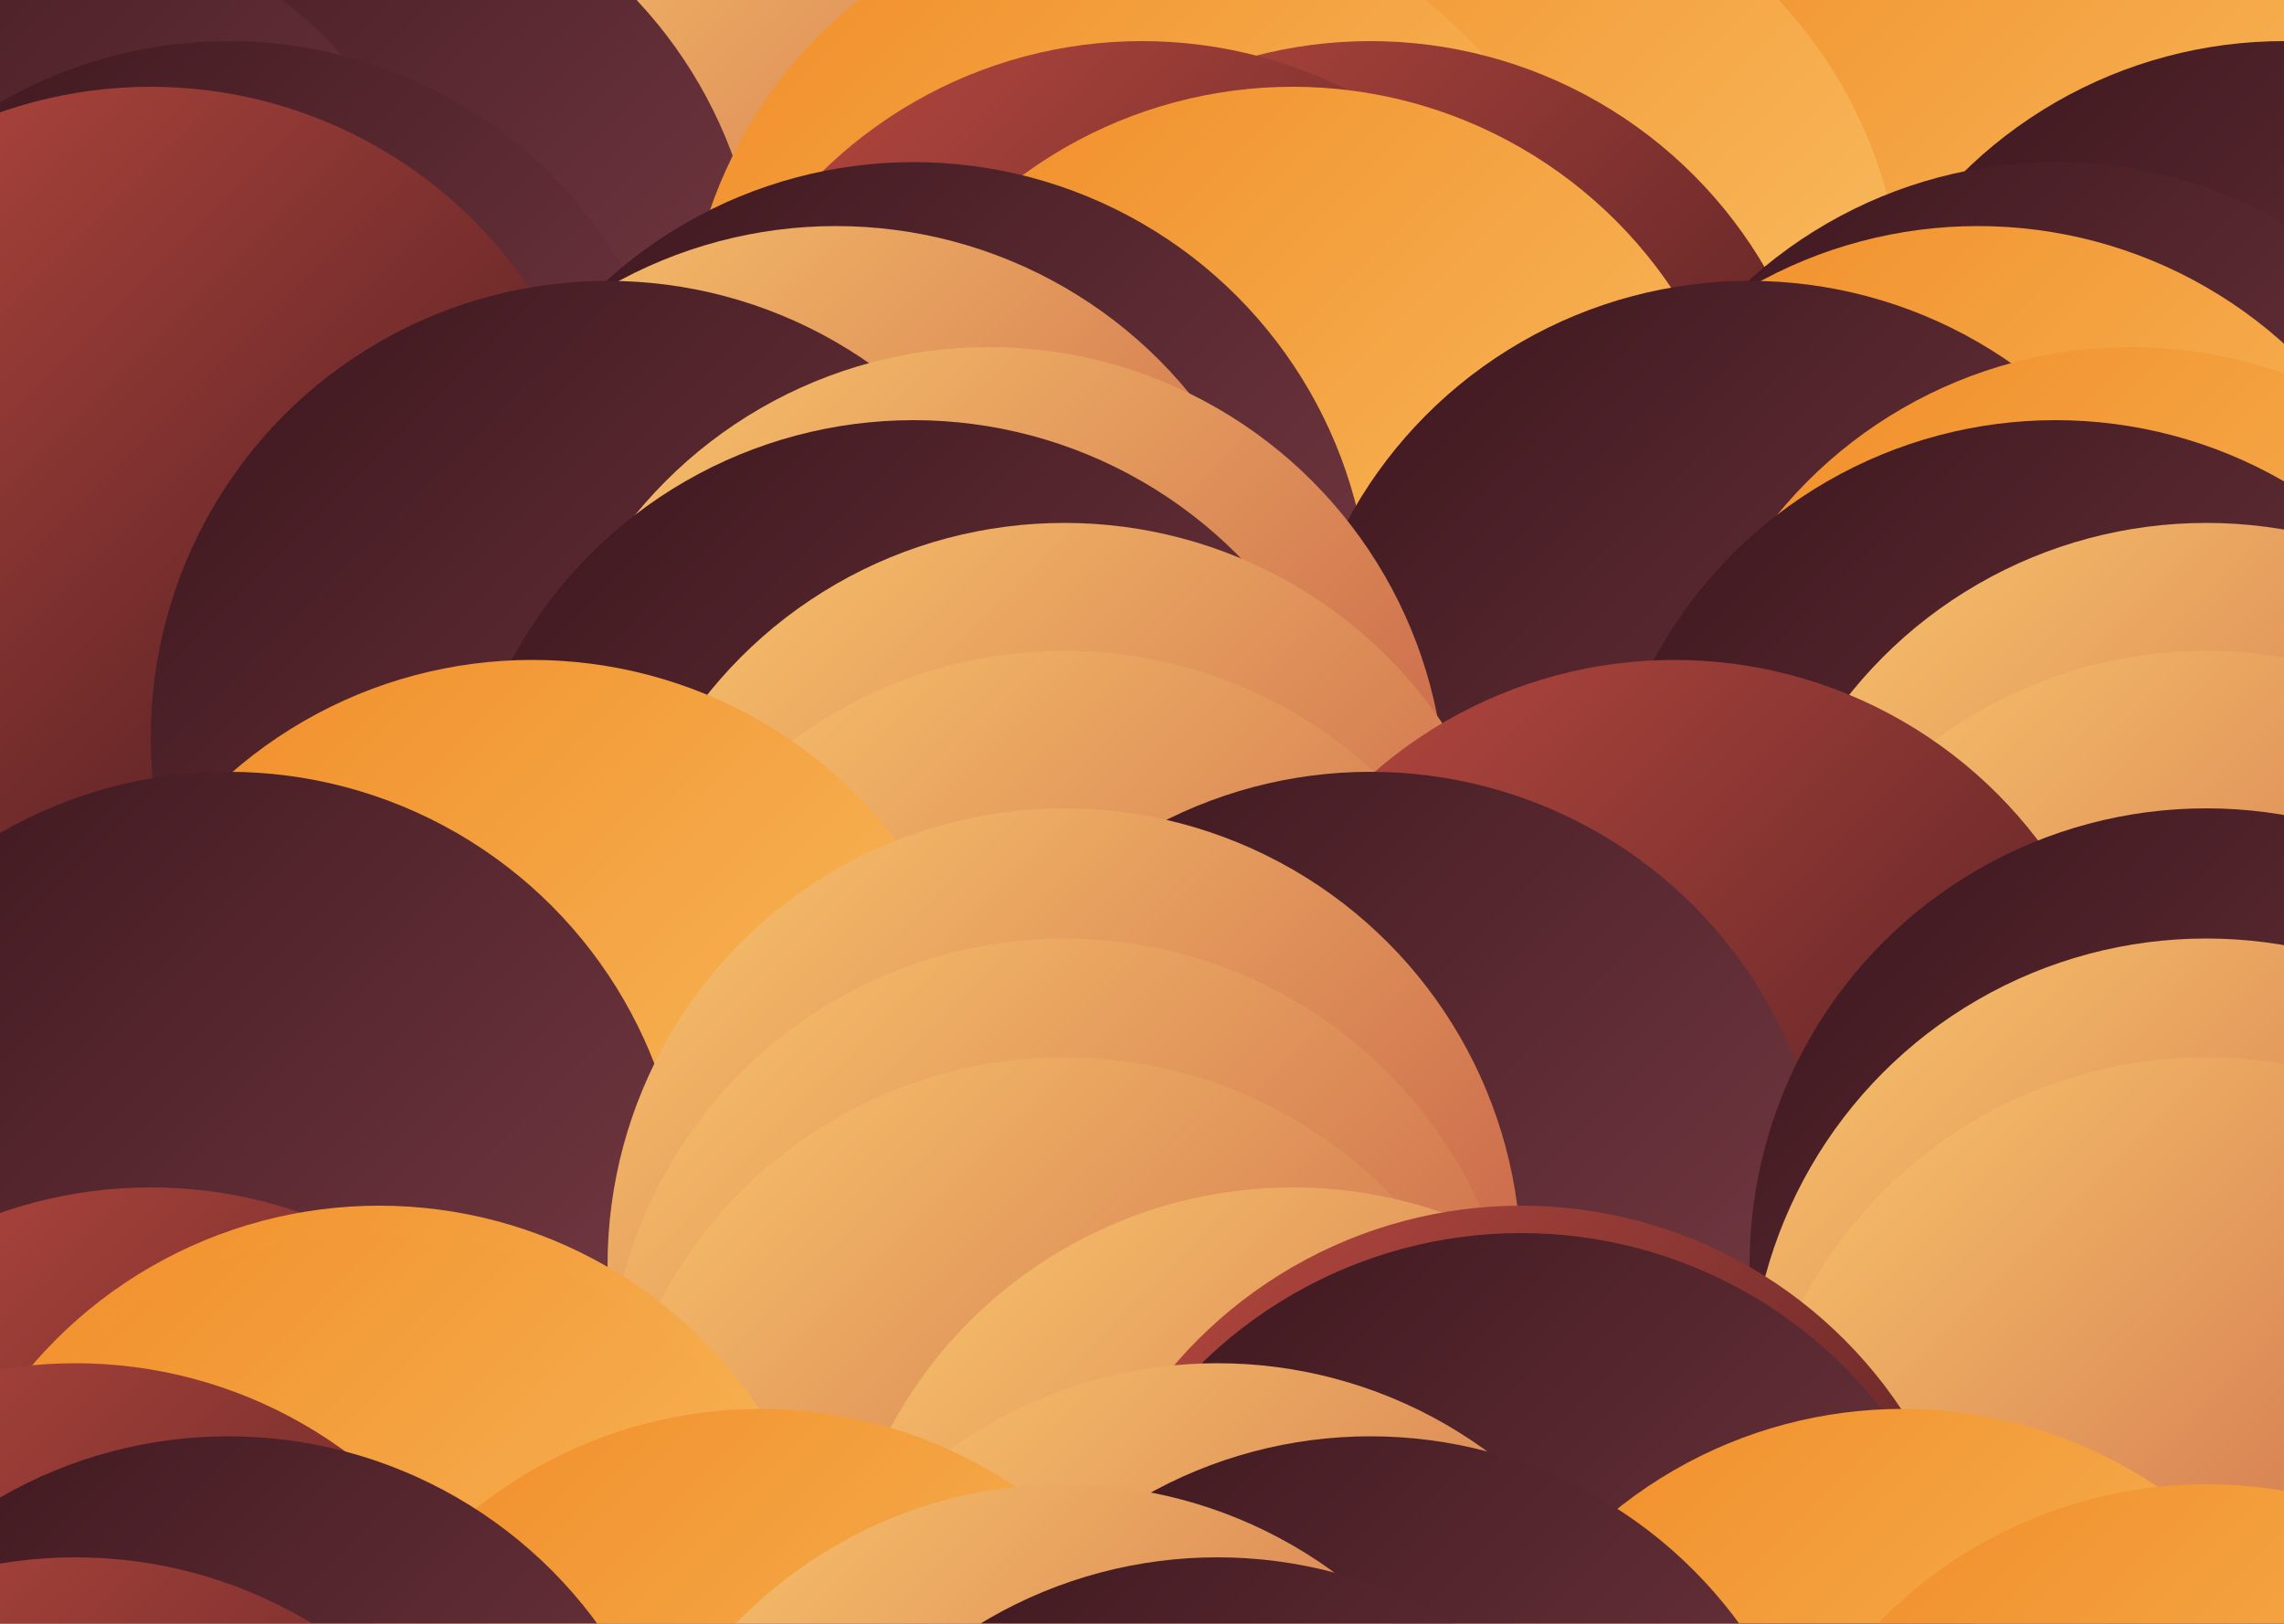 <svg xmlns="http://www.w3.org/2000/svg" viewBox="0 0 1000 711" version="1.1"><defs><linearGradient id="g0" x1="0%" y1="0%" x2="100%" y2="100%"><stop offset="0%" style="stop-color:#F08B26"/><stop offset="100%" style="stop-color:#FBC86D"/></linearGradient><linearGradient id="g1" x1="0%" y1="0%" x2="100%" y2="100%"><stop offset="0%" style="stop-color:#FBC86D"/><stop offset="100%" style="stop-color:#BB4A40"/></linearGradient><linearGradient id="g2" x1="0%" y1="0%" x2="100%" y2="100%"><stop offset="0%" style="stop-color:#BB4A40"/><stop offset="100%" style="stop-color:#3A151C"/></linearGradient><linearGradient id="g3" x1="0%" y1="0%" x2="100%" y2="100%"><stop offset="0%" style="stop-color:#3A151C"/><stop offset="100%" style="stop-color:#81414B"/></linearGradient><filter id="df"><feTurbulence baseFrequency="0.007, 0.04" type="fractalNoise" numOctaves="5" result="t" seed="4379478"/><feDisplacementMap in2="t" in="SourceGraphic" scale="350" xChannelSelector="R"/></filter><clipPath id="c"><rect x="0" y="0" width="1000" height="711"/></clipPath></defs><rect x="0" y="0" width="1000" height="711" fill="url(#g2)"></rect><g clip-path="url(#c)" filter="url(#df)"><circle cx="466" cy="20" r="200" fill="url(#g1)"/><circle cx="966" cy="20" r="200" fill="url(#g0)"/><circle cx="433" cy="64" r="200" fill="url(#g1)"/><circle cx="933" cy="64" r="200" fill="url(#g1)"/><circle cx="333" cy="89" r="200" fill="url(#g0)"/><circle cx="833" cy="89" r="200" fill="url(#g3)"/><circle cx="366" cy="117" r="200" fill="url(#g1)"/><circle cx="866" cy="117" r="200" fill="url(#g0)"/><circle cx="133" cy="137" r="200" fill="url(#g3)"/><circle cx="633" cy="137" r="200" fill="url(#g0)"/><circle cx="0" cy="157" r="200" fill="url(#g3)"/><circle cx="500" cy="157" r="200" fill="url(#g0)"/><circle cx="100" cy="218" r="200" fill="url(#g3)"/><circle cx="600" cy="218" r="200" fill="url(#g2)"/><circle cx="500" cy="218" r="200" fill="url(#g2)"/><circle cx="1000" cy="218" r="200" fill="url(#g3)"/><circle cx="66" cy="238" r="200" fill="url(#g2)"/><circle cx="566" cy="238" r="200" fill="url(#g0)"/><circle cx="400" cy="271" r="200" fill="url(#g3)"/><circle cx="900" cy="271" r="200" fill="url(#g3)"/><circle cx="366" cy="299" r="200" fill="url(#g1)"/><circle cx="866" cy="299" r="200" fill="url(#g0)"/><circle cx="266" cy="323" r="200" fill="url(#g3)"/><circle cx="766" cy="323" r="200" fill="url(#g3)"/><circle cx="433" cy="352" r="200" fill="url(#g1)"/><circle cx="933" cy="352" r="200" fill="url(#g0)"/><circle cx="400" cy="384" r="200" fill="url(#g3)"/><circle cx="900" cy="384" r="200" fill="url(#g3)"/><circle cx="466" cy="429" r="200" fill="url(#g1)"/><circle cx="966" cy="429" r="200" fill="url(#g1)"/><circle cx="466" cy="485" r="200" fill="url(#g1)"/><circle cx="966" cy="485" r="200" fill="url(#g1)"/><circle cx="233" cy="489" r="200" fill="url(#g0)"/><circle cx="733" cy="489" r="200" fill="url(#g2)"/><circle cx="100" cy="538" r="200" fill="url(#g3)"/><circle cx="600" cy="538" r="200" fill="url(#g3)"/><circle cx="466" cy="554" r="200" fill="url(#g1)"/><circle cx="966" cy="554" r="200" fill="url(#g3)"/><circle cx="466" cy="611" r="200" fill="url(#g1)"/><circle cx="966" cy="611" r="200" fill="url(#g1)"/><circle cx="466" cy="663" r="200" fill="url(#g1)"/><circle cx="966" cy="663" r="200" fill="url(#g1)"/><circle cx="66" cy="720" r="200" fill="url(#g2)"/><circle cx="566" cy="720" r="200" fill="url(#g1)"/><circle cx="166" cy="728" r="200" fill="url(#g0)"/><circle cx="666" cy="728" r="200" fill="url(#g2)"/><circle cx="166" cy="740" r="200" fill="url(#g0)"/><circle cx="666" cy="740" r="200" fill="url(#g3)"/><circle cx="33" cy="797" r="200" fill="url(#g2)"/><circle cx="533" cy="797" r="200" fill="url(#g1)"/><circle cx="333" cy="817" r="200" fill="url(#g0)"/><circle cx="833" cy="817" r="200" fill="url(#g0)"/><circle cx="100" cy="829" r="200" fill="url(#g3)"/><circle cx="600" cy="829" r="200" fill="url(#g3)"/><circle cx="466" cy="850" r="200" fill="url(#g1)"/><circle cx="966" cy="850" r="200" fill="url(#g0)"/><circle cx="33" cy="882" r="200" fill="url(#g2)"/><circle cx="533" cy="882" r="200" fill="url(#g3)"/><circle cx="100" cy="923" r="200" fill="url(#g3)"/><circle cx="600" cy="923" r="200" fill="url(#g0)"/><circle cx="166" cy="971" r="200" fill="url(#g0)"/><circle cx="666" cy="971" r="200" fill="url(#g3)"/><circle cx="300" cy="1000" r="200" fill="url(#g3)"/><circle cx="800" cy="1000" r="200" fill="url(#g0)"/></g></svg>